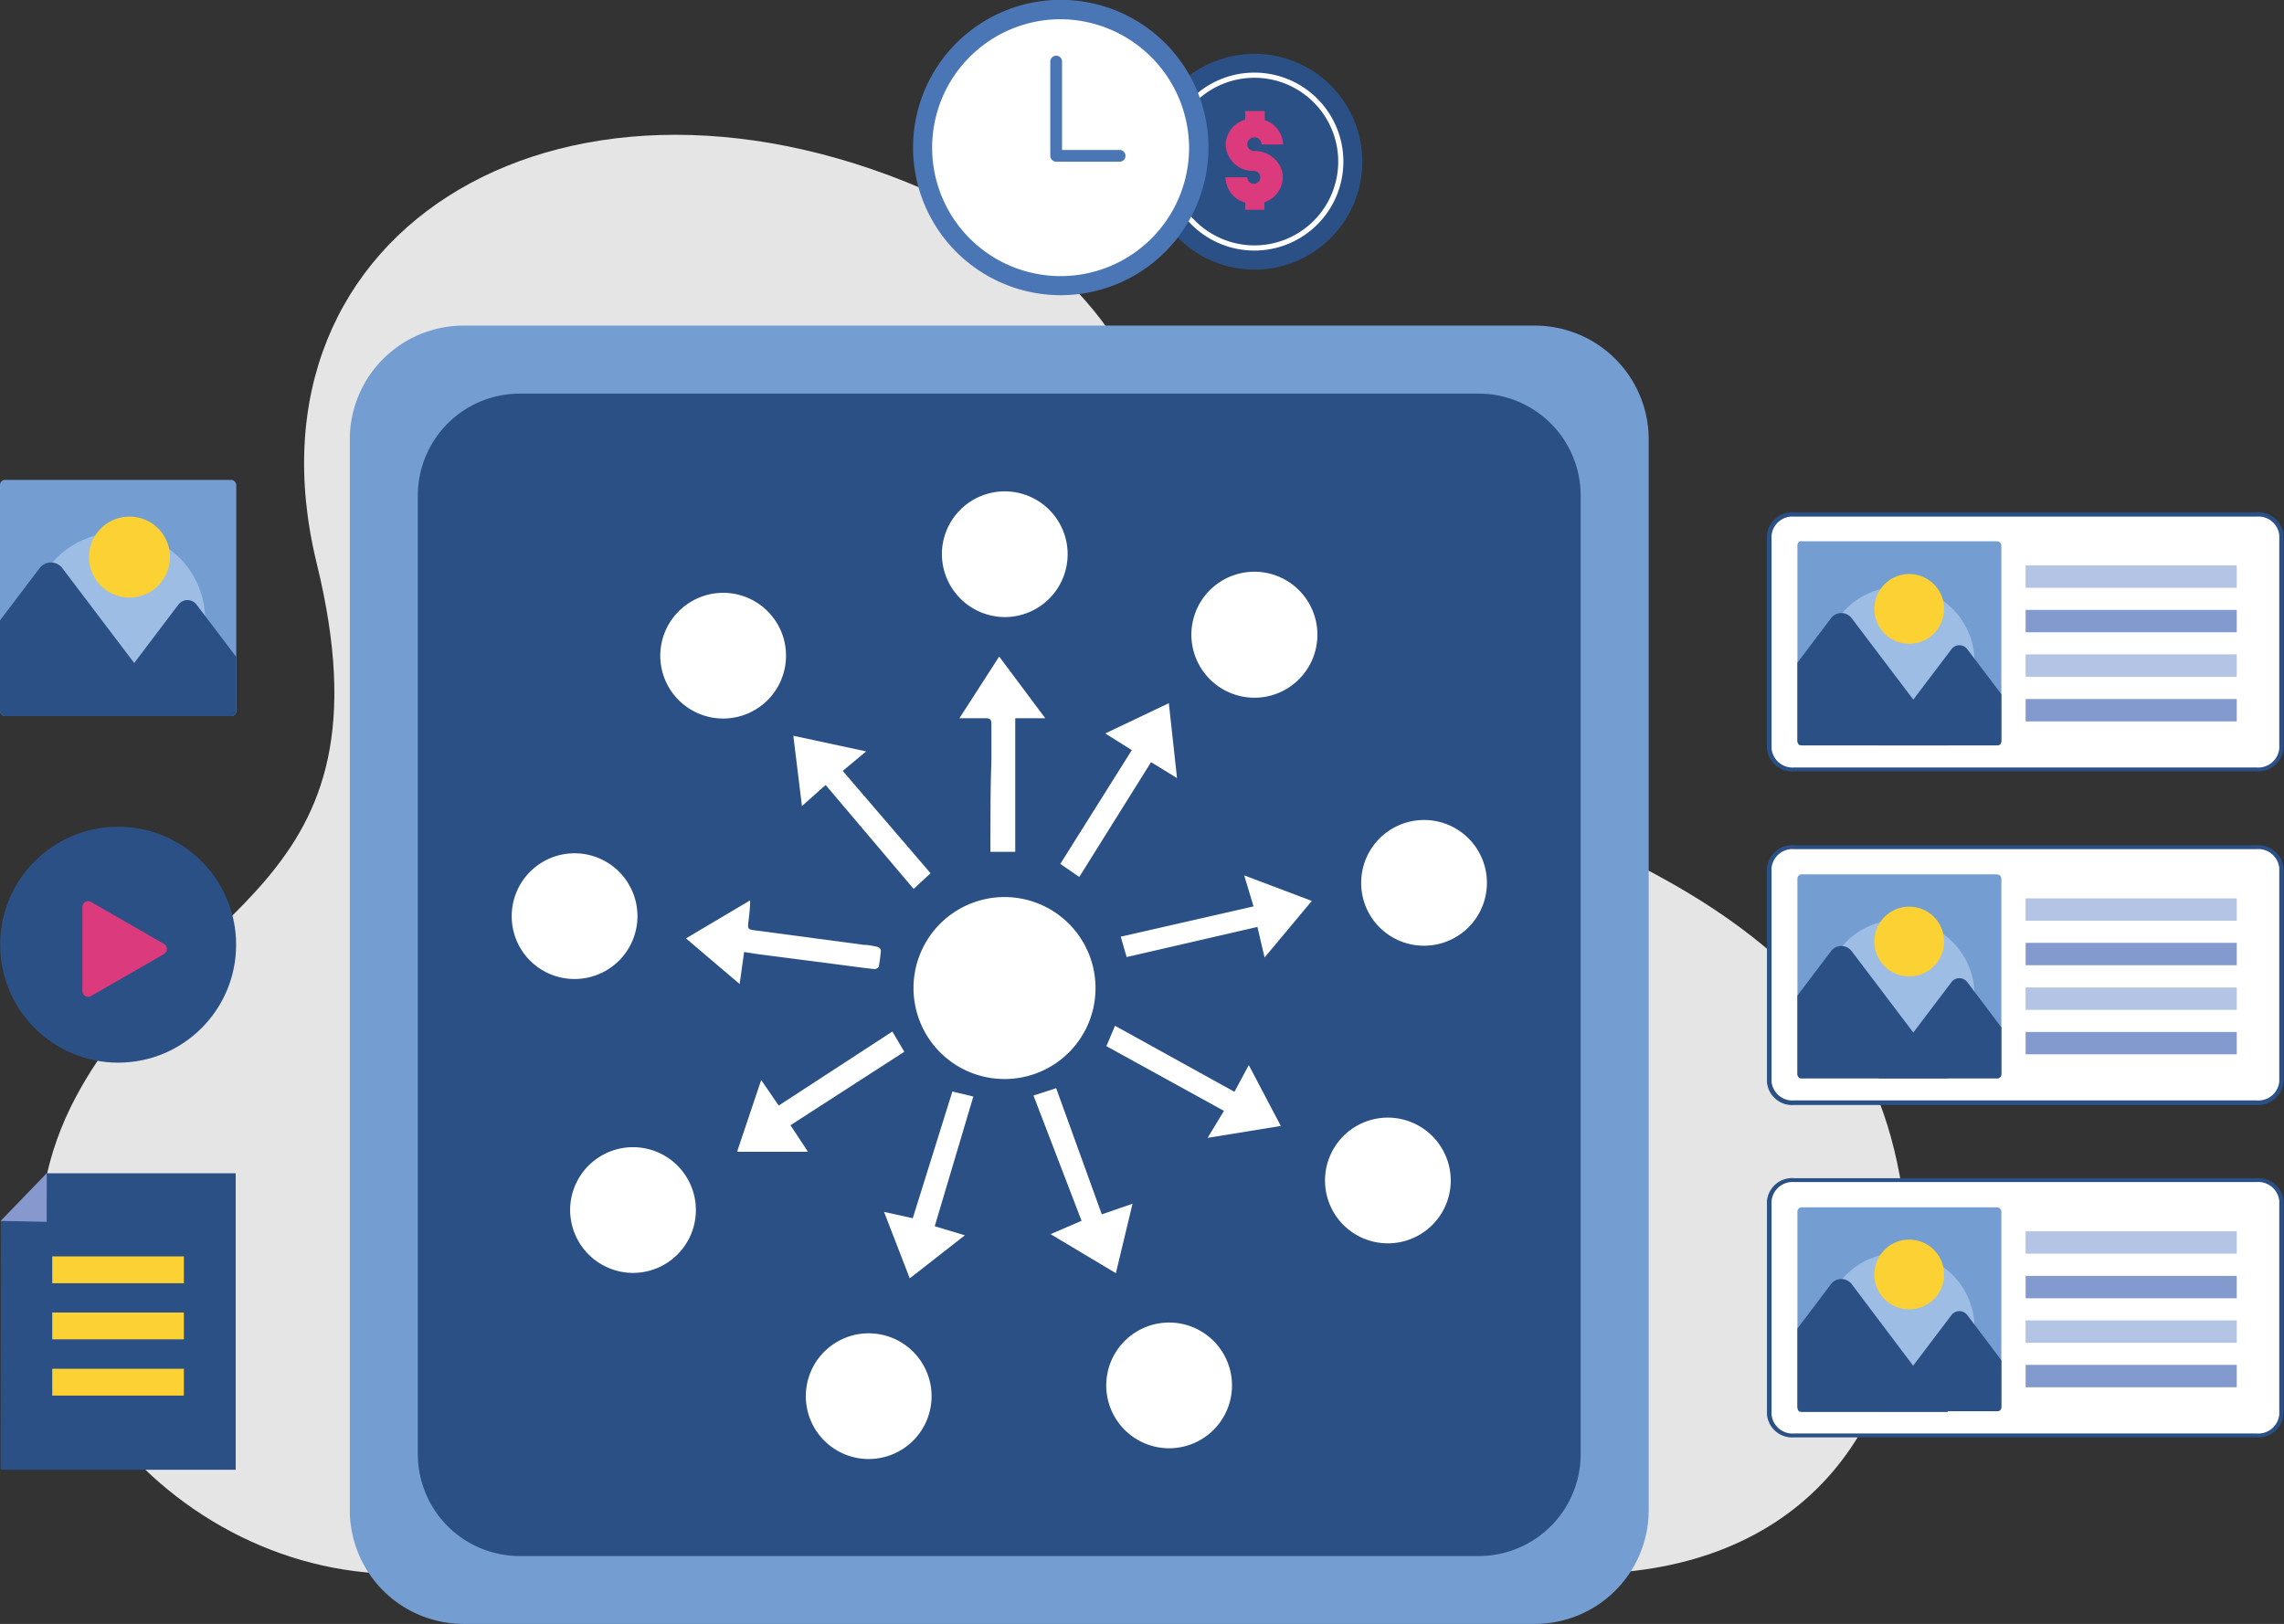 <svg id="Layer_1" data-name="Layer 1" xmlns="http://www.w3.org/2000/svg" viewBox="0 0 159.12 113.16"><rect x="0" y="0" width="159.12" height="113.16" fill="#333333" stroke="none"/><defs><style>.cls-1{fill:#e6e5e5;}.cls-11,.cls-2{fill:#2b5085;}.cls-12,.cls-3{fill:#fff;}.cls-4{fill:#b4c4e5;}.cls-5{fill:#839acf;}.cls-6{fill:#749dd2;}.cls-7{fill:#9ebde4;}.cls-8{fill:#fbd133;}.cls-13,.cls-9{fill:#db3b7c;}.cls-10{fill:#8698cd;}.cls-11,.cls-12,.cls-13{fill-rule:evenodd;}.cls-14{fill:#4a76b5;}</style></defs><path class="cls-1" d="M110.22,109.67c14,0,22.93-8.66,22.67-24.07,0-.13,0-.25-.06-.37-1-9-4.06-18.54-22.18-26.59C74.35,42.53,88.56,24.32,65.54,13.72c-25.78-11.87-49.25,2-43.47,25.56,5.61,22.94-9.45,23.37-16.79,37.17-8.45,15.87,6,33.29,22.5,33.22Z"/><path class="cls-2" d="M154.45,53.75H125a1.76,1.76,0,0,1-1.9-1.58V37.28A1.76,1.76,0,0,1,125,35.7h32.18a1.77,1.77,0,0,1,1.91,1.58V52.17a1.77,1.77,0,0,1-1.91,1.58H154"/><path class="cls-3" d="M153.68,53.48h3.53a1.47,1.47,0,0,0,1.58-1.31V37.28A1.46,1.46,0,0,0,157.21,36H125a1.46,1.46,0,0,0-1.58,1.31V52.17A1.47,1.47,0,0,0,125,53.48h25.41"/><rect class="cls-4" x="141.12" y="39.4" width="14.71" height="1.56"/><rect class="cls-5" x="141.12" y="42.5" width="14.71" height="1.56"/><rect class="cls-4" x="141.12" y="45.6" width="14.71" height="1.56"/><rect class="cls-5" x="141.12" y="48.71" width="14.71" height="1.56"/><path class="cls-6" d="M125.52,37.72h13.6a.31.31,0,0,1,.31.31v13.6a.31.31,0,0,1-.31.31h-13.6a.3.3,0,0,1-.3-.3V38a.3.3,0,0,1,.3-.3Z"/><path class="cls-7" d="M137.56,46.13a5.24,5.24,0,1,1-5.23-5.24A5.23,5.23,0,0,1,137.56,46.13Z"/><path class="cls-8" d="M135.44,42.4A2.43,2.43,0,1,1,133,40,2.43,2.43,0,0,1,135.44,42.4Z"/><path class="cls-2" d="M139.43,51.55V48.38l-2.38-3.15a.69.69,0,0,0-1.09,0l-5.08,6.71h8.25C139.37,51.94,139.44,51.79,139.43,51.55Z"/><path class="cls-2" d="M127.56,43.08l-2.34,3.1v5.36c0,.24.06.4.3.4h10.19L129,43.08A.9.9,0,0,0,127.56,43.08Z"/><path class="cls-2" d="M154.45,77H125a1.76,1.76,0,0,1-1.9-1.58V60.48A1.76,1.76,0,0,1,125,58.9h32.18a1.77,1.77,0,0,1,1.91,1.58V75.37A1.77,1.77,0,0,1,157.21,77H154"/><path class="cls-3" d="M153.68,76.68h3.53a1.46,1.46,0,0,0,1.58-1.31V60.48a1.47,1.47,0,0,0-1.58-1.31H125a1.47,1.47,0,0,0-1.58,1.31V75.37A1.46,1.46,0,0,0,125,76.68h25.41"/><rect class="cls-4" x="141.12" y="62.6" width="14.71" height="1.56"/><rect class="cls-5" x="141.12" y="65.7" width="14.71" height="1.56"/><rect class="cls-4" x="141.12" y="68.81" width="14.71" height="1.56"/><rect class="cls-5" x="141.12" y="71.91" width="14.71" height="1.56"/><path class="cls-6" d="M125.52,60.93h13.6a.31.31,0,0,1,.31.31v13.6a.31.31,0,0,1-.31.31h-13.6a.3.3,0,0,1-.3-.3V61.23a.31.31,0,0,1,.31-.31Z"/><path class="cls-7" d="M137.56,69.33a5.24,5.24,0,1,1-5.23-5.23A5.24,5.24,0,0,1,137.56,69.33Z"/><path class="cls-8" d="M135.44,65.6A2.43,2.43,0,1,1,133,63.18,2.42,2.42,0,0,1,135.44,65.6Z"/><path class="cls-2" d="M139.43,74.75V71.59l-2.38-3.16a.69.69,0,0,0-1.09,0l-5.08,6.71h8.25C139.37,75.14,139.44,75,139.43,74.75Z"/><path class="cls-2" d="M127.56,66.28l-2.34,3.1v5.37c0,.24.06.39.3.39h10.19L129,66.28A.9.9,0,0,0,127.56,66.28Z"/><path class="cls-2" d="M154.45,100.16H125a1.76,1.76,0,0,1-1.9-1.59V83.68A1.76,1.76,0,0,1,125,82.1h32.18a1.77,1.77,0,0,1,1.91,1.58V98.57a1.77,1.77,0,0,1-1.91,1.59H154"/><path class="cls-3" d="M153.68,99.89h3.53a1.47,1.47,0,0,0,1.58-1.32V83.68a1.47,1.47,0,0,0-1.58-1.31H125a1.47,1.47,0,0,0-1.58,1.31V98.57A1.47,1.47,0,0,0,125,99.89h25.41"/><rect class="cls-4" x="141.12" y="85.8" width="14.71" height="1.56"/><rect class="cls-5" x="141.12" y="88.91" width="14.71" height="1.56"/><rect class="cls-4" x="141.12" y="92.01" width="14.71" height="1.56"/><rect class="cls-5" x="141.12" y="95.11" width="14.71" height="1.56"/><path class="cls-6" d="M125.52,84.13h13.6a.31.31,0,0,1,.31.31V98a.31.31,0,0,1-.31.31H125.52a.3.3,0,0,1-.3-.3V84.43a.3.3,0,0,1,.3-.3Z"/><path class="cls-7" d="M137.56,92.53a5.24,5.24,0,1,1-5.23-5.23A5.24,5.24,0,0,1,137.56,92.53Z"/><path class="cls-8" d="M135.44,88.81A2.43,2.43,0,1,1,133,86.38,2.43,2.43,0,0,1,135.44,88.81Z"/><path class="cls-2" d="M139.43,98V94.79l-2.38-3.16a.69.69,0,0,0-1.09,0l-5.08,6.71h8.25C139.37,98.34,139.44,98.19,139.43,98Z"/><path class="cls-2" d="M127.56,89.48l-2.34,3.1V98c0,.24.06.39.3.39h10.19L129,89.48A.91.91,0,0,0,127.56,89.48Z"/><path class="cls-6" d="M114.86,30.61v74.63a7.93,7.93,0,0,1-7.94,7.92H32.31a7.93,7.93,0,0,1-7.94-7.92V30.61a7.93,7.93,0,0,1,7.94-7.92h74.61A7.93,7.93,0,0,1,114.86,30.61Z"/><path class="cls-2" d="M110.12,34.52v66.82a7.1,7.1,0,0,1-7.1,7.09H36.21a7.1,7.1,0,0,1-7.1-7.09V34.52a7.1,7.1,0,0,1,7.1-7.09H103A7.1,7.1,0,0,1,110.12,34.52Z"/><path class="cls-3" d="M70,75.19a6.34,6.34,0,1,1,6.32-6.48A6.33,6.33,0,0,1,70,75.19Z"/><path class="cls-3" d="M83,44.2a4.39,4.39,0,1,1,4.37,4.42A4.4,4.4,0,0,1,83,44.2Z"/><path class="cls-3" d="M39.72,84.32a4.38,4.38,0,1,1,4.4,4.38A4.39,4.39,0,0,1,39.72,84.32Z"/><path class="cls-3" d="M64.9,97.31a4.38,4.38,0,1,1-4.38-4.4A4.38,4.38,0,0,1,64.9,97.31Z"/><path class="cls-3" d="M77.07,96.51a4.38,4.38,0,1,1,4.38,4.41A4.38,4.38,0,0,1,77.07,96.51Z"/><path class="cls-3" d="M65.62,38.54A4.38,4.38,0,1,1,70,43,4.4,4.4,0,0,1,65.62,38.54Z"/><path class="cls-3" d="M94.83,61.5a4.38,4.38,0,1,1,4.38,4.4A4.37,4.37,0,0,1,94.83,61.5Z"/><path class="cls-3" d="M50.41,41.31A4.38,4.38,0,1,1,46,45.68,4.39,4.39,0,0,1,50.41,41.31Z"/><path class="cls-3" d="M101.07,82.28a4.38,4.38,0,1,1-4.35-4.4A4.39,4.39,0,0,1,101.07,82.28Z"/><path class="cls-3" d="M35.65,63.82A4.38,4.38,0,1,1,40,68.22,4.37,4.37,0,0,1,35.65,63.82Z"/><path class="cls-3" d="M70.73,59.36H69v-.8c0-1.88,0-3.76.07-5.65,0-.82,0-1.63,0-2.45,0-.34-.11-.42-.42-.41-.57,0-1.14,0-1.81,0l2.77-4.3,3.21,4.3H70.73Z"/><path class="cls-3" d="M73.19,86l2.16-.93L72,76.34l1.58-.51c1.07,2.94,2.12,5.85,3.18,8.79l2.14-.74-1.16,4.84Z"/><path class="cls-3" d="M55.07,78.41l1.22,1.85H51.35l1.68-5,1.22,1.78,7.92-5.16L63,73.29Z"/><path class="cls-3" d="M78.85,52.27,77,51.11,81.43,49,82,54.22l-1.81-1.11-5,8-1.32-.91Z"/><path class="cls-3" d="M51.84,66.34l-.31,2.23-3.74-3.18,4.47-2.65c0,.52-.06,1-.11,1.39-.07.63-.08.63.52.71l7.5,1c.34,0,.68.08,1,.15a.34.34,0,0,1,.2.24,11.12,11.12,0,0,1-.15,1.14.39.39,0,0,1-.3.16c-1-.11-2-.25-2.92-.37l-5.18-.67Z"/><path class="cls-3" d="M57.52,54.7l-1.65,1.47-.6-4.9,5.07,1.09-1.63,1.36,6.12,7.13-1.18,1.09Z"/><path class="cls-3" d="M65.12,85.45l2.1.63-3.84,3-1.79-4.63,2,.44,2.76-8.83,1.46.35Z"/><path class="cls-3" d="M84.13,79.29l1.14-1.88L77.08,72.9l.6-1.42L86,76.08l1-1.86,2.23,4.24Z"/><path class="cls-3" d="M91.39,62.78,88.1,66.72l-.5-2.13-9.11,2.1-.41-1.42,9.25-2.11L86.68,61Z"/><rect class="cls-6" y="33.44" width="16.46" height="16.46" rx="0.35"/><path class="cls-7" d="M14.29,43.17a6.06,6.06,0,1,1-6.06-6.06A6.06,6.06,0,0,1,14.29,43.17Z"/><path class="cls-8" d="M11.84,38.86A2.82,2.82,0,1,1,9,36,2.81,2.81,0,0,1,11.84,38.86Z"/><path class="cls-2" d="M16.46,49.45V45.78l-2.77-3.65a.79.79,0,0,0-1.26,0L6.55,49.9h9.56C16.39,49.9,16.46,49.73,16.46,49.45Z"/><path class="cls-2" d="M2.72,39.64,0,43.23v6.21c0,.28.07.46.35.46h11.8L4.38,39.64A1,1,0,0,0,2.72,39.64Z"/><circle class="cls-2" cx="8.23" cy="65.83" r="8.22"/><path class="cls-9" d="M11.43,65.78,6.34,62.85a.4.4,0,0,0-.6.34v5.87a.4.4,0,0,0,.6.35l5.09-2.93A.41.41,0,0,0,11.43,65.78Z"/><polygon class="cls-2" points="1.98 83.88 3.23 81.76 16.42 81.76 16.42 102.42 0.04 102.42 0.06 85.08 1.98 83.88"/><polygon class="cls-10" points="3.26 81.75 3.25 85.14 0.04 85.08 3.26 81.75"/><rect class="cls-8" x="3.65" y="95.38" width="9.17" height="1.87" transform="translate(16.46 192.63) rotate(180)"/><rect class="cls-8" x="3.65" y="91.47" width="9.17" height="1.87" transform="translate(16.46 184.8) rotate(180)"/><rect class="cls-8" x="3.65" y="87.55" width="9.17" height="1.87" transform="translate(16.46 176.97) rotate(180)"/><path class="cls-11" d="M87.39,18.79a7.52,7.52,0,1,0-7.52-7.53,7.54,7.54,0,0,0,7.52,7.53Z"/><path class="cls-12" d="M87.39,17.46a6.2,6.2,0,1,0-6.2-6.2,6.2,6.2,0,0,0,6.2,6.2Z"/><path class="cls-11" d="M87.39,17.1a5.84,5.84,0,1,0-5.84-5.84,5.85,5.85,0,0,0,5.84,5.84Z"/><path class="cls-13" d="M86.75,14.62h1.34v-.53a1.85,1.85,0,0,0,1.28-1.71,1.69,1.69,0,0,0-.43-1.15,2,2,0,0,0-1.56-.71.47.47,0,0,1-.49-.45.49.49,0,0,1,1,0h1.5a1.85,1.85,0,0,0-1.28-1.7V7.74H86.75v.6a1.85,1.85,0,0,0-1.36,1.74,1.9,1.9,0,0,0,2,1.83.45.45,0,1,1-.49.44H85.38a1.86,1.86,0,0,0,1.37,1.77Z"/><circle class="cls-3" cx="73.9" cy="10.29" r="9.62" transform="translate(32.75 72.52) rotate(-64.45)"/><path class="cls-14" d="M73.9,20.57A10.29,10.29,0,1,1,84.19,10.29,10.3,10.3,0,0,1,73.9,20.57Zm0-19.23a8.95,8.95,0,1,0,8.94,9A9,9,0,0,0,73.9,1.34Z"/><path class="cls-14" d="M78,11.27H73.58a.42.42,0,0,1-.41-.41V4.29a.42.42,0,0,1,.41-.41.41.41,0,0,1,.41.41v6.16H78a.41.41,0,0,1,.41.41A.41.41,0,0,1,78,11.27Z"/></svg>